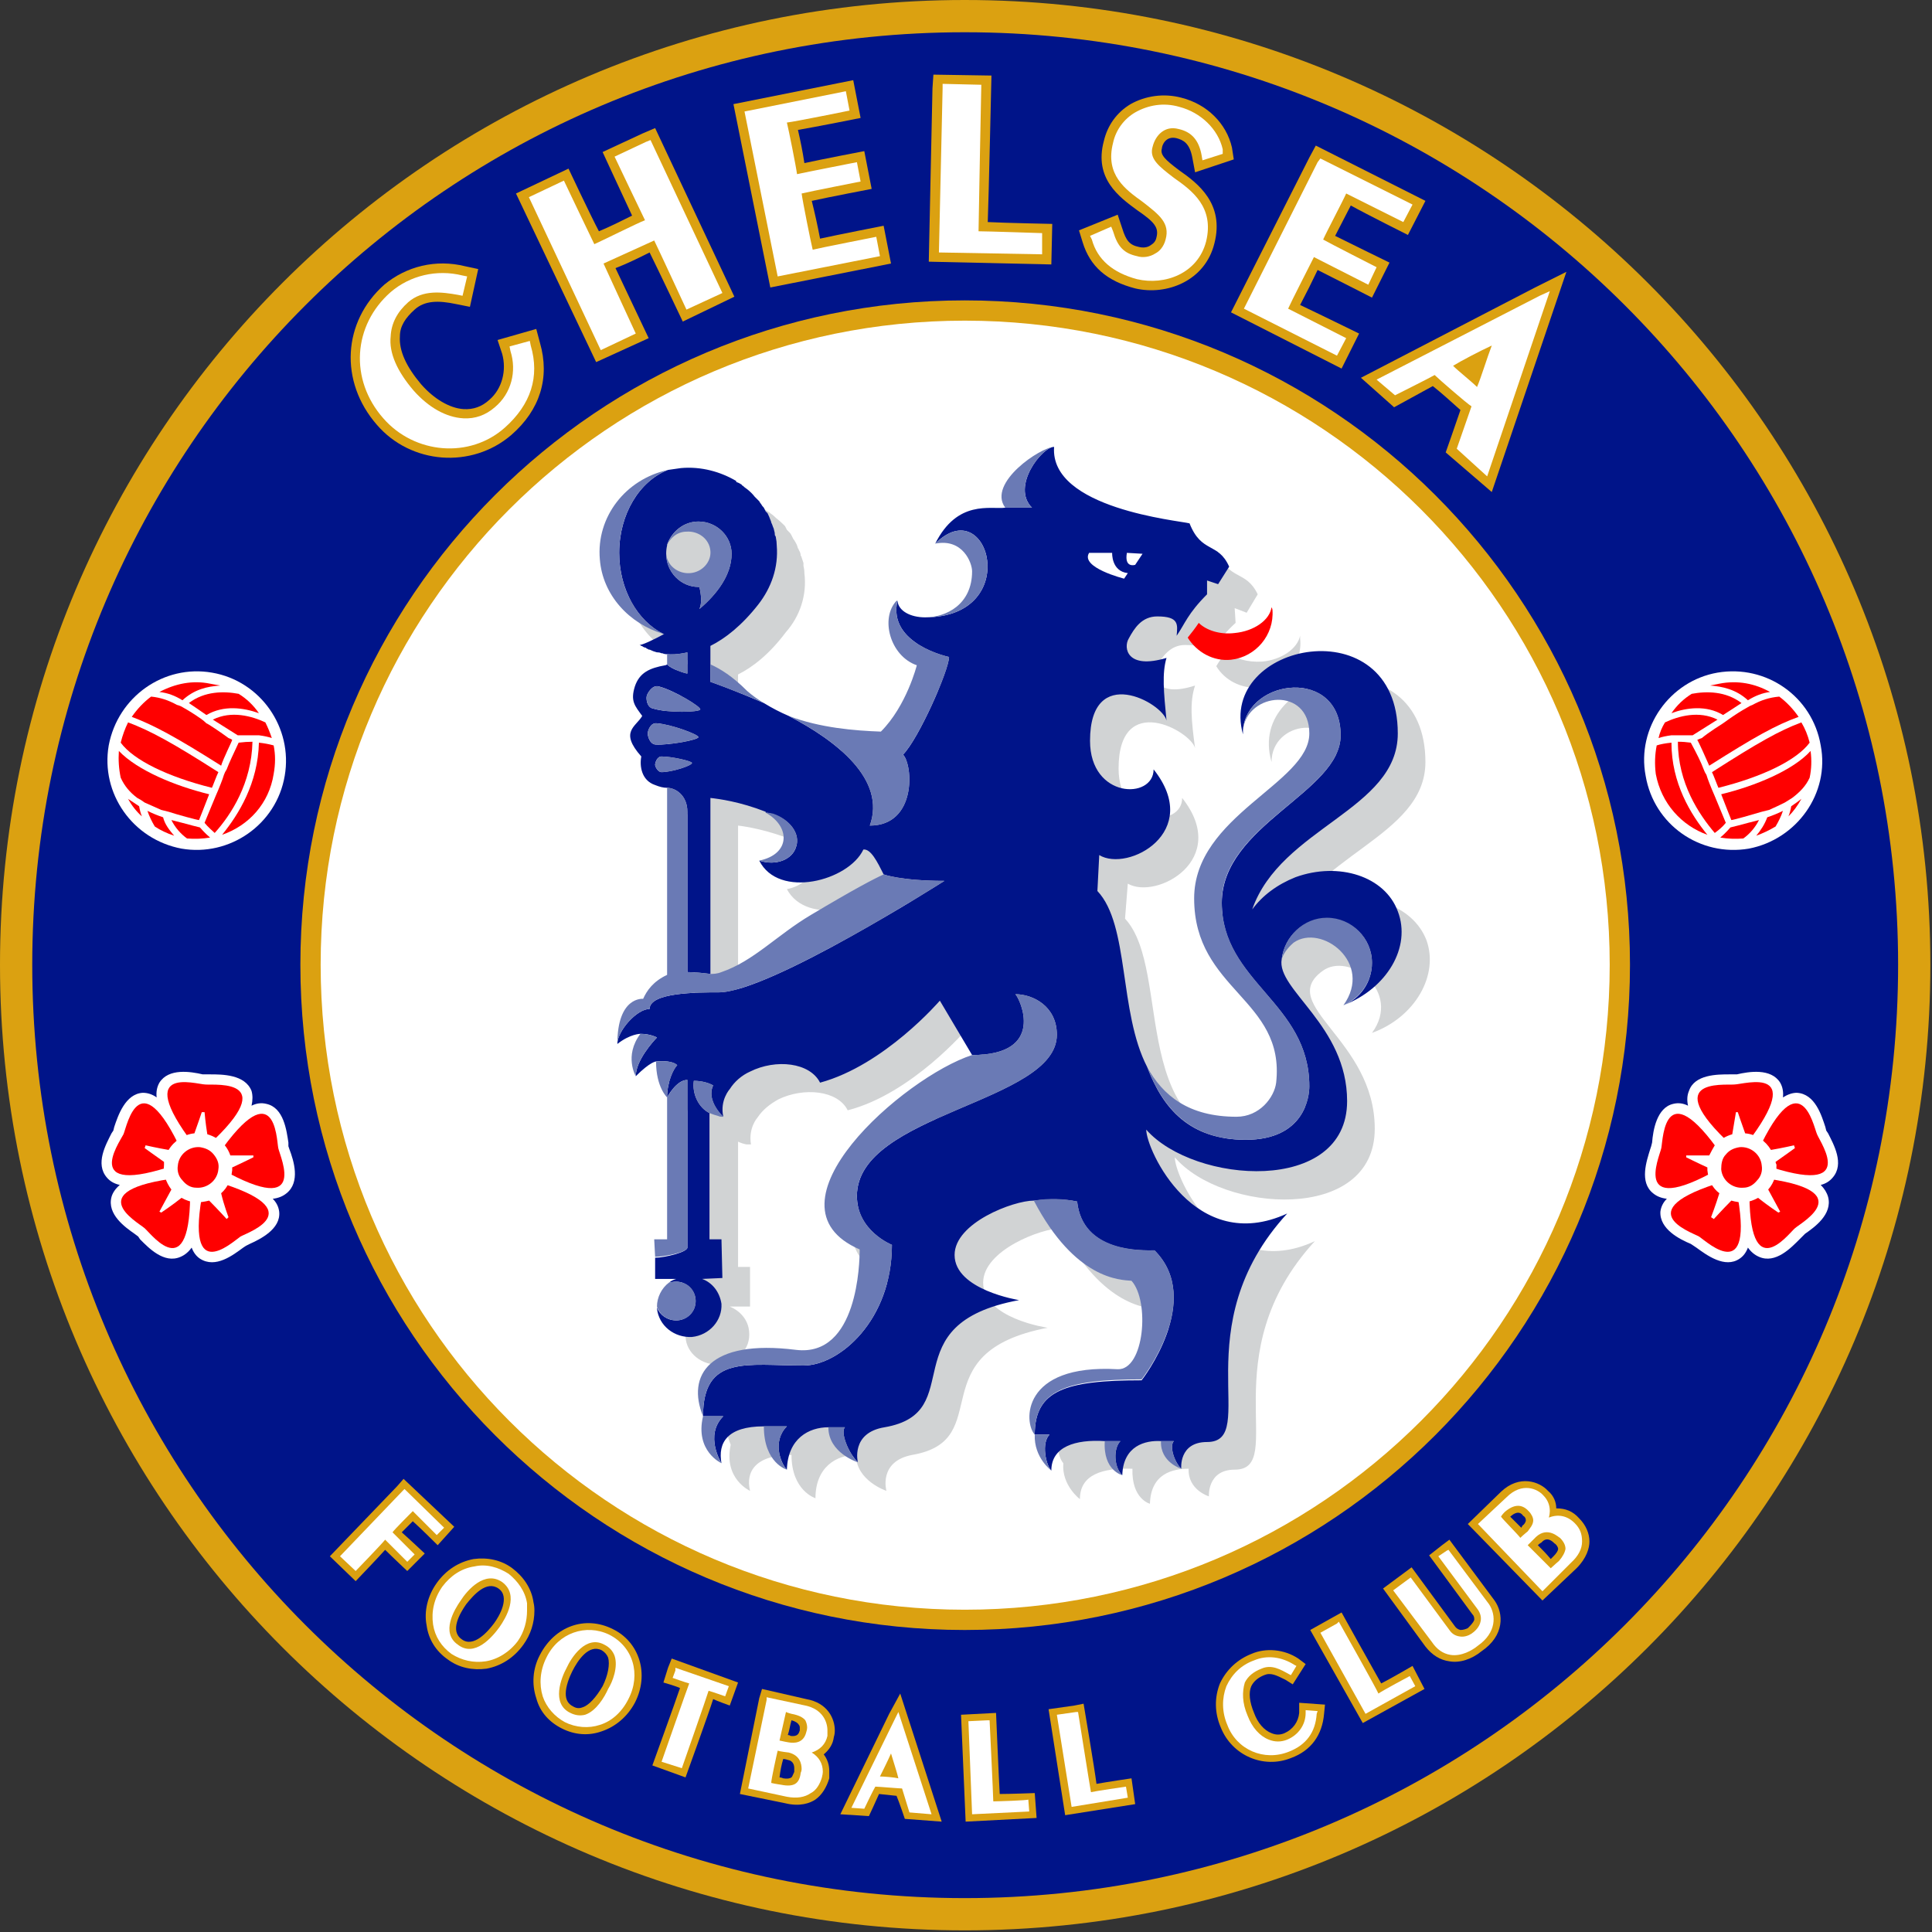 <?xml version="1.0" encoding="UTF-8" standalone="no"?> <svg xmlns:dc="http://purl.org/dc/elements/1.1/" xmlns:cc="http://creativecommons.org/ns#" xmlns:rdf="http://www.w3.org/1999/02/22-rdf-syntax-ns#" xmlns:svg="http://www.w3.org/2000/svg" xmlns="http://www.w3.org/2000/svg" xmlns:sodipodi="http://sodipodi.sourceforge.net/DTD/sodipodi-0.dtd" xmlns:inkscape="http://www.inkscape.org/namespaces/inkscape" id="svg94" height="52" width="52" viewBox="0 0 52 52" version="1.2"><rect x="0" y="0" width="52" height="52" fill="#333333" stroke="none"/><defs id="defs98"></defs><title id="title2">latest-svg</title><style id="style4"> .s0 { fill: #dba111 } .s1 { fill: #001489 } .s2 { fill: #ffffff } .s3 { fill: #d1d3d4 } .s4 { fill: #ff0000 } .s5 { fill: #6a7ab5 } .s6 { fill: none } </style><g transform="scale(0.248)" id="g1013"><path id="path3381" class="s0" d="m 209.5,104.7 c 0,57.9 -46.9,104.8 -104.8,104.8 C 46.9,209.5 0,162.6 0,104.7 0,46.9 46.9,0 104.7,0 162.6,0 209.5,46.9 209.5,104.7 Z"></path><path id="path3383" class="s1" d="M 206,104.7 C 206,160.7 160.7,206 104.7,206 48.8,206 3.5,160.7 3.5,104.7 3.5,48.8 48.8,3.5 104.7,3.5 160.7,3.5 206,48.8 206,104.7 Z"></path><path id="path3385" class="s0" d="m 176.9,104.7 c 0,39.9 -32.3,72.2 -72.2,72.2 -39.8,0 -72.1,-32.3 -72.1,-72.2 0,-39.8 32.3,-72.1 72.1,-72.1 39.9,0 72.2,32.3 72.2,72.1 z"></path><path id="path3387" class="s2" d="m 174.7,104.7 c 0,38.7 -31.3,70 -70,70 -38.6,0 -69.9,-31.3 -69.9,-70 0,-38.6 31.3,-69.9 69.9,-69.9 38.7,0 70,31.3 70,69.9 z"></path><path id="path3389" class="s0" d="m 44.8,165.1 c 0.8,0.7 2.7,2.6 2.7,2.6 l 1.8,-2 -5.5,-5.2 -0.7,0.8 -7.3,7.6 2.8,2.7 c 0,0 2.4,-2.5 3.2,-3.4 0.7,0.7 2.4,2.3 2.4,2.3 l 1.9,-1.9 c 0,0 -1.7,-1.6 -2.5,-2.3 0.5,-0.5 0.7,-0.7 1.2,-1.2 z"></path><path id="path3391" fill-rule="evenodd" class="s0" d="m 58,174.8 c 0,1.3 -0.4,2.6 -1.2,3.7 -1,1.4 -2.4,2.3 -4,2.6 -1.5,0.2 -3,-0.1 -4.2,-1 -1.3,-0.9 -2.1,-2.2 -2.3,-3.7 -0.3,-1.5 0.1,-3.2 1.1,-4.6 1,-1.4 2.4,-2.3 4,-2.6 1.5,-0.2 3,0.1 4.2,1 1.2,0.9 2.1,2.2 2.3,3.7 q 0.1,0.4 0.1,0.9 z m -4.4,1.4 c 0.6,-0.8 1.8,-2.9 0.5,-3.8 -1.3,-0.9 -2.7,0.7 -3.5,1.7 -0.7,1 -1.8,2.9 -0.5,3.8 1.3,1 2.9,-0.9 3.5,-1.7 z"></path><path id="path3393" fill-rule="evenodd" class="s0" d="m 68.9,184.8 c -0.8,1.5 -2.1,2.6 -3.6,3.1 -1.4,0.5 -2.9,0.4 -4.3,-0.3 -1.4,-0.7 -2.4,-1.8 -2.8,-3.3 -0.5,-1.5 -0.4,-3.2 0.4,-4.7 1.6,-3.1 4.9,-4.3 7.9,-2.8 2.9,1.4 4,4.9 2.4,8 z M 65.4,183 c 0.6,-1.2 0.8,-2.4 0.6,-3.1 q -0.2,-0.5 -0.7,-0.8 c -1.4,-0.7 -2.6,1.1 -3.2,2.3 -0.3,0.6 -0.7,1.6 -0.7,2.4 0,0.6 0.2,1.1 0.8,1.4 q 0.5,0.3 1,0.1 c 0.7,-0.2 1.5,-1.1 2.2,-2.3 z"></path><path id="path3395" class="s0" d="m 72.5,181 -0.5,1.6 c 0,0 1.4,0.4 1.8,0.6 -0.5,1.5 -3,8.4 -3,8.4 l 3.6,1.3 c 0,0 2.5,-6.9 3,-8.5 0.4,0.2 1.8,0.7 1.8,0.7 l 0.9,-2.5 -7.2,-2.6 z"></path><path id="path3397" fill-rule="evenodd" class="s0" d="m 90.6,187.8 q 0,0.4 -0.1,0.7 c -0.1,0.8 -0.5,1.4 -1.1,1.9 q 0.6,0.8 0.6,1.8 0,0.4 0,0.8 c -0.3,1 -0.8,1.8 -1.5,2.3 -0.6,0.4 -1.7,0.8 -3.3,0.4 l -4.9,-1 2.1,-10.4 0.3,-1 4.8,1.1 c 2.3,0.4 3.1,2.1 3.1,3.4 z m -4.4,4.1 c 0,-0.3 -0.1,-0.8 -0.7,-0.9 0,0 -0.3,-0.1 -0.5,-0.1 -0.2,0.7 -0.3,1.2 -0.4,2 0.2,0 0.4,0.1 0.4,0.1 q 0.6,0.1 0.9,-0.1 c 0.1,-0.1 0.2,-0.4 0.3,-0.6 q 0,-0.1 0,-0.4 z m -0.7,-3.6 c 0.2,0 0.3,0.1 0.3,0.1 0.8,0.1 0.9,-0.3 1,-0.6 q 0,-0.2 0,-0.3 0,-0.2 -0.1,-0.3 c -0.1,-0.2 -0.4,-0.4 -0.8,-0.5 -0.2,0.7 -0.2,1 -0.4,1.6 z"></path><path id="path3399" class="s0" d="m 96.5,186 -5.3,10.9 3.1,0.2 c 0,0 0.8,-1.7 1.1,-2.4 q 1,0.1 1.9,0.2 c 0.3,0.7 0.9,2.5 0.9,2.5 l 4,0.3 -4.5,-13.9 z"></path><path id="path3401" class="s0" d="m 108.5,194.7 c -0.1,-1.6 -0.4,-8.8 -0.4,-8.8 l -3.8,0.2 0.5,11.6 7.7,-0.4 -0.2,-2.7 c 0,0 -2.7,0.1 -3.8,0.1 z"></path><path id="path3403" class="s0" d="m 119,193.6 c -0.2,-1.6 -1.4,-8.7 -1.4,-8.7 l -1,0.2 -2.8,0.4 1.8,11.5 7.6,-1.2 -0.4,-2.8 c 0,0 -2.7,0.4 -3.8,0.6 z"></path><path id="path3405" class="s0" d="m 141,185.9 c -0.1,1 -0.7,1.8 -1.6,2.2 q -0.7,0.3 -1.4,0 c -0.8,-0.3 -1.5,-1.1 -1.9,-2.2 -0.5,-1.2 -0.6,-2.2 -0.3,-2.9 q 0.4,-0.8 1.4,-1.2 c 0.7,-0.3 1.3,0 2.3,0.5 l 0.8,0.5 1.4,-2.2 -0.8,-0.6 c -1.5,-1 -3.5,-1.2 -5.1,-0.5 -1.5,0.6 -2.7,1.7 -3.4,3.2 -0.6,1.5 -0.6,3.2 0.1,4.8 1.2,3 4.6,4.5 7.6,3.3 2.2,-0.8 3.4,-2.5 3.6,-4.8 l 0.1,-1 -2.8,-0.2 c 0,0 0,1.1 0,1.1 z"></path><path id="path3407" class="s0" d="m 149.9,182.7 c -0.8,-1.4 -4.3,-7.7 -4.3,-7.7 l -0.9,0.5 -2.5,1.4 5.7,10.1 6.7,-3.7 -1.3,-2.5 c 0,0 -2.4,1.4 -3.4,1.9 z"></path><path id="path3409" class="s0" d="m 157.3,167.1 -0.8,0.6 -1.4,1.1 4.7,6.4 c 0.2,0.2 0.2,0.4 0.2,0.6 -0.1,0.3 -0.4,0.6 -0.7,0.9 -0.2,0.1 -0.5,0.2 -0.8,0.2 q -0.4,-0.1 -0.6,-0.4 l -4.7,-6.4 -3.1,2.3 4.6,6.3 q 1.1,1.4 2.6,1.6 c 1.1,0.2 2.4,-0.2 3.5,-1.1 2.5,-1.7 2.4,-4.1 1.4,-5.5 z"></path><path id="path3411" fill-rule="evenodd" class="s0" d="m 172.5,167.3 c 0,0.7 -0.3,1.8 -1.4,2.9 l -3.7,3.5 -8.1,-8.3 3.6,-3.5 c 2,-1.9 4.2,-1.1 5.1,-0.1 0.6,0.5 0.9,1.2 0.9,1.9 1,0 1.8,0.3 2.5,1.1 0.7,0.7 1.1,1.6 1.1,2.5 z m -8.6,-2.7 c 0.5,0.5 0.7,0.7 1.2,1.2 0.1,-0.1 0.1,-0.2 0.1,-0.2 0.3,-0.2 0.4,-0.5 0.4,-0.6 0,-0.2 -0.1,-0.4 -0.3,-0.5 -0.2,-0.3 -0.6,-0.6 -1.4,0.1 z m 3,3.1 c 0.5,0.5 0.9,0.9 1.4,1.5 0.2,-0.2 0.3,-0.3 0.3,-0.3 0.3,-0.3 0.5,-0.6 0.5,-0.8 q 0,0 0,0 c 0,-0.2 -0.2,-0.5 -0.4,-0.6 -0.2,-0.2 -0.8,-0.8 -1.4,-0.1 0,0 -0.2,0.1 -0.4,0.3 z"></path><path id="path3413" class="s2" d="m 44.8,164 c 0.3,0.3 2.6,2.6 2.6,2.6 l 0.8,-0.8 -4.3,-4.2 -0.2,0.2 -6.8,7.1 1.7,1.6 c 0,0 2.9,-3 3.2,-3.4 0.3,0.3 2.4,2.4 2.4,2.4 l 0.8,-0.8 c 0,0 -2.1,-2.1 -2.4,-2.4 0.2,-0.3 1.9,-2 2.2,-2.3 z"></path><path id="path3415" fill-rule="evenodd" class="s2" d="m 57.2,174 q 0,0.4 0,0.8 c 0,1.1 -0.3,2.3 -1,3.3 -0.9,1.2 -2.2,2 -3.5,2.2 -1.3,0.2 -2.6,-0.1 -3.7,-0.8 -1.1,-0.8 -1.8,-1.9 -2,-3.2 -0.2,-1.4 0.1,-2.8 1,-4.1 0.9,-1.2 2.1,-2 3.5,-2.2 1.3,-0.3 2.6,0.1 3.7,0.8 1,0.8 1.8,1.9 2,3.2 z m -2.7,-2.3 c -1.9,-1.3 -3.8,0.9 -4.5,2 -0.7,1 -2.2,3.5 -0.3,4.8 1.8,1.4 3.7,-0.8 4.5,-1.9 0.7,-1 2.2,-3.5 0.3,-4.9 z"></path><path id="path3417" fill-rule="evenodd" class="s2" d="m 68.2,184.4 c -0.7,1.4 -1.8,2.4 -3.1,2.8 -1.2,0.4 -2.6,0.3 -3.8,-0.3 -1.1,-0.6 -2,-1.6 -2.4,-2.8 -0.4,-1.3 -0.3,-2.8 0.4,-4.2 1.3,-2.7 4.3,-3.7 6.8,-2.5 2.6,1.3 3.5,4.3 2.1,7 z m -4.7,1.7 c 1.2,-0.4 2.1,-1.9 2.5,-2.8 0.5,-0.8 1.1,-2.4 0.7,-3.6 q -0.3,-0.8 -1.1,-1.2 c -2,-1.1 -3.6,1.4 -4.1,2.5 -0.6,1.1 -1.7,3.9 0.4,4.9 q 0.8,0.4 1.6,0.2 z"></path><path id="path3419" class="s2" d="m 73.3,181.3 -0.3,0.8 c 0,0 1.4,0.5 1.8,0.6 -0.2,0.5 -3,8.5 -3,8.5 l 2.2,0.7 c 0,0 2.8,-8 2.9,-8.4 0.4,0.1 1.8,0.6 1.8,0.6 l 0.4,-1.1 -5.8,-2 c 0,0 0,0.3 0,0.3 z"></path><path id="path3421" fill-rule="evenodd" class="s2" d="m 89.8,187.8 q 0,0.3 0,0.6 c -0.2,0.9 -0.8,1.5 -1.7,1.8 0.8,0.5 1.2,1.2 1.2,2.1 q 0,0.2 -0.1,0.6 c -0.2,0.7 -0.6,1.4 -1.2,1.7 q -1,0.7 -2.6,0.4 l -4.2,-0.9 2,-9.6 v -0.3 l 4.2,0.9 c 1.9,0.4 2.4,1.8 2.4,2.7 z m -4.5,-2 c -0.1,0.4 -0.6,2.7 -0.7,3.1 0.4,0.1 1,0.2 1,0.2 0.6,0.1 1.6,0.1 1.9,-1.1 q 0.1,-0.3 0.1,-0.5 0,-0.4 -0.2,-0.8 -0.4,-0.5 -1.5,-0.7 c 0,0 -0.4,-0.1 -0.6,-0.2 z m -0.9,4.2 c -0.1,0.4 -0.7,3.1 -0.7,3.5 0.4,0.1 1.1,0.2 1.1,0.2 q 1,0.2 1.5,-0.1 0.5,-0.3 0.6,-1.2 c 0,0 0.1,-0.2 0.1,-0.4 0,-0.6 -0.2,-1.5 -1.4,-1.8 0,0 -0.9,-0.1 -1.2,-0.2 z"></path><path id="path3423" fill-rule="evenodd" class="s2" d="m 97.5,185.8 3.6,11.1 -2.4,-0.2 c 0,0 -0.7,-2.3 -0.8,-2.6 -0.3,0 -2.6,-0.2 -2.9,-0.2 -0.2,0.3 -1.2,2.4 -1.2,2.4 l -1.4,-0.1 4.8,-9.8 z m -2,7 c 0.5,0 1.6,0.1 2,0.2 -0.1,-0.5 -0.6,-2 -0.8,-2.7 -0.3,0.7 -1,2.1 -1.2,2.5 z"></path><path id="path3425" class="s2" d="m 107.8,195.5 c 0,-0.5 -0.4,-8.8 -0.4,-8.8 h -0.2 l -2.1,0.1 0.4,10.1 6.2,-0.3 -0.1,-1.3 c 0,0.1 -3.4,0.2 -3.8,0.2 z"></path><path id="path3427" class="s2" d="m 118.4,194.5 c -0.1,-0.5 -1.4,-8.7 -1.4,-8.7 h -0.2 l -2.1,0.3 1.6,10 6.1,-1 -0.2,-1.2 c 0,0 -3.4,0.5 -3.8,0.6 z"></path><path id="path3429" class="s2" d="m 141.7,185.9 c 0,1.3 -0.8,2.4 -2,2.9 q -1,0.4 -2,0 c -1,-0.4 -1.8,-1.3 -2.3,-2.6 -0.6,-1.4 -0.6,-2.6 -0.3,-3.6 q 0.5,-1 1.8,-1.5 c 1.1,-0.5 2.1,0.1 3,0.6 l 0.2,0.1 0.6,-1 -0.2,-0.1 c -1.4,-0.9 -3,-1.1 -4.4,-0.5 -1.4,0.5 -2.4,1.5 -3,2.8 -0.5,1.3 -0.5,2.8 0.1,4.2 1,2.7 4,4 6.7,2.9 q 2.8,-1.1 3,-4.1 l 0.1,-0.3 -1.3,-0.1 c 0,0 0,0.3 0,0.3 z"></path><path id="path3431" class="s2" d="m 149.6,183.8 c -0.2,-0.5 -4.3,-7.8 -4.3,-7.8 l -0.2,0.2 -1.8,1 4.9,8.8 5.4,-3 -0.6,-1.1 c 0,0 -3,1.6 -3.4,1.9 z"></path><path id="path3433" class="s2" d="m 157.2,168.2 -0.2,0.1 -0.9,0.6 4.3,5.8 q 0.4,0.6 0.3,1.2 c -0.1,0.7 -0.7,1.2 -1,1.4 -0.3,0.2 -0.8,0.4 -1.3,0.3 q -0.7,-0.1 -1.1,-0.7 l -4.2,-5.7 -1.9,1.4 4.2,5.6 q 0.8,1.2 2,1.4 c 1.2,0.2 2.4,-0.5 3,-1 2,-1.4 2,-3.3 1.2,-4.5 z"></path><path id="path3435" fill-rule="evenodd" class="s2" d="m 171.7,167.3 q 0,1.2 -1.2,2.3 l -3.1,3.1 -7,-7.3 3.1,-2.9 c 1.7,-1.7 3.4,-0.9 4,-0.2 0.5,0.5 0.7,1.1 0.7,1.7 q 0,0.3 -0.1,0.7 c 1,-0.4 2,-0.2 2.8,0.6 0.6,0.6 0.8,1.2 0.8,2 z m -5.8,-3.3 q -1.1,-1.2 -2.6,0.1 c 0,0 -0.3,0.3 -0.4,0.5 0.2,0.3 1.9,2 2.1,2.3 0.3,-0.3 0.8,-0.7 0.8,-0.7 0.2,-0.3 0.6,-0.7 0.6,-1.2 0,-0.3 -0.2,-0.7 -0.5,-1 z m 3.3,5.4 q 0.6,-0.7 0.7,-1.3 0,0 0,0 0,-0.6 -0.6,-1.2 c -0.1,0 -1.3,-1.3 -2.6,-0.1 0,0 -0.6,0.6 -0.9,0.9 0.3,0.3 2.2,2.2 2.5,2.5 0.2,-0.2 0.9,-0.8 0.9,-0.8 z"></path><path id="path3437" class="s0" d="m 58.2,35.7 -4.2,1.2 0.5,1.5 c 0.5,1.8 0,3.8 -1.4,5 q -1.2,1.1 -2.8,1 c -1.5,-0.1 -3.2,-1.1 -4.6,-2.7 -1.6,-1.9 -2.4,-3.6 -2.3,-5.2 0,-1.1 0.6,-2 1.6,-2.9 1.1,-1 2.6,-1 4.5,-0.6 l 1.5,0.3 0.9,-4.1 -1.4,-0.3 c -3.2,-0.8 -6.4,0 -8.8,2 -4.5,4 -4.9,10.5 -0.8,15.2 3.7,4.3 10.3,4.8 14.6,1.1 3.1,-2.7 4.2,-6.2 3.1,-10 z"></path><path id="path3439" class="s0" d="m 69.7,14.5 -4.3,2 c 0,0 2.4,5.2 3.2,6.9 -1.2,0.6 -2.4,1.2 -3.6,1.7 -0.9,-1.7 -3.3,-6.8 -3.3,-6.8 L 56,21 l 8.7,18.3 5.7,-2.6 c 0,0 -2.7,-5.7 -3.6,-7.6 1.3,-0.5 2.5,-1.1 3.7,-1.7 0.9,1.8 3.6,7.5 3.6,7.5 l 5.6,-2.7 -8.6,-18.3 z"></path><path id="path3441" class="s0" d="m 89,25.9 q -0.4,-2.1 -0.9,-4.1 c 1.8,-0.4 6.5,-1.3 6.5,-1.3 l -0.8,-4.1 c 0,0 -4.7,0.9 -6.5,1.3 -0.2,-1.3 -0.4,-2.3 -0.7,-3.6 1.8,-0.3 6.8,-1.3 6.8,-1.3 L 92.6,8.7 91.1,9 l -11.5,2.3 4,19.9 13.1,-2.6 -0.8,-4.1 c 0,0 -5.1,1 -6.9,1.4 z"></path><path id="path3443" class="s0" d="m 107.6,8.2 -6.3,-0.1 -0.1,1.5 -0.4,18.8 13.3,0.3 0.1,-4.4 c 0,0 -5.1,-0.1 -7,-0.2 0.1,-2.5 0.4,-15.9 0.4,-15.9 z"></path><path id="path3445" class="s0" d="m 128,18.5 c -1.6,-1.2 -2.1,-1.7 -1.9,-2.4 0,-0.3 0.4,-1.4 1.6,-1.1 0.7,0.2 1.4,0.5 1.7,2.1 l 0.3,1.6 4.2,-1.4 -0.2,-1.3 c -0.6,-2.6 -2.7,-4.7 -5.5,-5.4 -1.9,-0.5 -3.9,-0.2 -5.5,0.7 -1.5,0.9 -2.5,2.3 -2.9,4 -1.1,4.1 1.7,6.1 3.6,7.5 1.9,1.3 2.4,1.9 2.1,3 q -0.1,0.5 -0.6,0.8 c -0.4,0.3 -0.9,0.3 -1.3,0.2 -1,-0.2 -1.4,-0.7 -1.8,-2 l -0.5,-1.5 -4.2,1.7 0.4,1.3 c 0.8,2.6 2.6,4.2 5.7,5 3.4,0.8 7.6,-0.8 8.6,-4.9 1.1,-4.3 -1.8,-6.5 -3.8,-7.9 z"></path><path id="path3447" class="s0" d="m 143,29.3 c 1.6,0.8 5.9,3 5.9,3 l 1.9,-3.8 c 0,0 -4.3,-2.1 -5.9,-2.9 0.6,-1.2 1.1,-2.1 1.7,-3.3 1.6,0.9 6.2,3.2 6.2,3.2 l 1.9,-3.7 -11.9,-6 -0.7,1.3 -8.5,16.8 12,6.1 1.9,-3.8 c 0,0 -4.7,-2.3 -6.4,-3.1 q 1,-1.9 1.9,-3.8 z"></path><path id="path3449" class="s0" d="m 166.6,31.2 -18.9,9.8 3.6,3.2 c 0,0 3.1,-1.7 4.2,-2.3 0.9,0.7 2.1,1.8 3,2.6 -0.4,1.2 -1.6,4.6 -1.6,4.6 l 5,4.3 8.1,-23.9 z"></path><path id="path3451" class="s2" d="m 57.5,37 -2.2,0.6 0.1,0.5 c 0.7,2.2 0.1,4.6 -1.7,6.1 q -1.5,1.3 -3.4,1.2 c -1.9,-0.1 -3.8,-1.2 -5.4,-3 -1.8,-2.1 -2.7,-4.1 -2.5,-5.9 q 0.1,-2.1 1.9,-3.7 C 45.9,31.4 48,31.7 49.7,32 l 0.5,0.1 0.5,-2.1 -0.5,-0.1 c -2.8,-0.7 -5.7,0 -7.8,1.8 -4.1,3.6 -4.5,9.5 -0.8,13.7 3.4,3.9 9.4,4.4 13.2,1 2.8,-2.5 3.8,-5.5 2.8,-8.9 0,0 -0.1,-0.5 -0.1,-0.5 z"></path><path id="path3453" class="s2" d="M 70.1,15.4 66.7,17 c 0,0 2.9,6.1 3.3,6.9 -0.8,0.3 -4.8,2.3 -5.5,2.6 -0.4,-0.8 -3.3,-6.9 -3.3,-6.9 L 57.4,21.4 65.2,38 69,36.2 c 0,0 -3.1,-6.7 -3.5,-7.6 0.7,-0.3 4.8,-2.2 5.5,-2.5 0.4,0.8 3.5,7.5 3.5,7.5 l 3.9,-1.8 -7.8,-16.6 z"></path><path id="path3455" class="s2" d="M 88.2,27.1 C 88,26.3 87.1,21.8 87,21 c 0.8,-0.2 6.4,-1.3 6.4,-1.3 L 93,17.6 c 0,0 -5.6,1.1 -6.5,1.3 -0.1,-0.8 -0.9,-4.8 -1.1,-5.6 0.9,-0.1 6.8,-1.3 6.8,-1.3 l -0.4,-2.1 -11,2.2 3.6,17.9 11.1,-2.2 -0.4,-2.1 c 0,0 -6.1,1.2 -6.9,1.4 z"></path><path id="path3457" class="s2" d="m 106.5,9.2 -4.2,-0.1 v 0.5 l -0.4,17.8 11.2,0.2 v -2.3 c 0,0 -6,-0.2 -6.9,-0.2 0,-0.9 0.3,-15.9 0.3,-15.9 z"></path><path id="path3459" class="s2" d="m 127.9,14 c 1.4,0.3 2.2,1.2 2.5,2.8 l 0.1,0.6 2.2,-0.7 v -0.5 c -0.5,-2.2 -2.4,-4 -4.7,-4.6 -1.7,-0.5 -3.4,-0.2 -4.8,0.6 -1.2,0.7 -2.1,1.9 -2.4,3.3 -0.9,3.5 1.4,5.1 3.2,6.4 1.8,1.4 3,2.3 2.5,4.1 -0.2,0.8 -0.7,1.3 -1.1,1.5 -0.6,0.4 -1.4,0.5 -2,0.3 -1.4,-0.3 -2.1,-1 -2.6,-2.7 l -0.2,-0.5 -2.3,1 0.2,0.4 c 0.6,2.2 2.3,3.6 4.9,4.3 3,0.7 6.6,-0.6 7.5,-4.1 0.9,-3.7 -1.5,-5.5 -3.5,-6.9 -1.7,-1.3 -2.7,-2.1 -2.3,-3.4 0.3,-1.2 1.3,-2.3 2.8,-1.9 z"></path><path id="path3461" class="s2" d="m 146.1,21 c 0.8,0.4 6.2,3.1 6.2,3.1 l 1,-1.9 -10,-5 -0.3,0.4 -8,15.9 10.1,5.1 1,-1.9 c 0,0 -5.5,-2.8 -6.3,-3.2 0.3,-0.7 2.4,-4.8 2.8,-5.6 0.8,0.4 5.9,3 5.9,3 l 0.9,-1.9 c 0,0 -5.1,-2.6 -5.8,-3 0.3,-0.7 2.2,-4.3 2.5,-5 z"></path><path id="path3463" fill-rule="evenodd" class="s2" d="m 168.2,31.6 -6.8,20.1 -3.3,-3 c 0,0 1.4,-4 1.6,-4.6 -0.5,-0.3 -3.6,-3 -4,-3.4 -0.5,0.3 -4.3,2.2 -4.3,2.2 l -2,-1.7 17.7,-9.1 z M 160.3,42 c 0.4,-0.9 1.1,-3.2 1.6,-4.5 -1.3,0.6 -3.4,1.7 -4.2,2.2 0.6,0.6 2,1.7 2.6,2.3 z"></path><path id="path3465" fill-rule="evenodd" class="s3" d="m 148.9,112.1 c 3.3,-4.5 -2.5,-8.9 -5.4,-6.7 -5,3.7 5.7,7.4 5.7,17.1 0,10.3 -16.6,9.1 -21.7,3.1 0,2.2 5.3,13.7 15.2,9.1 -11.3,12.3 -2.9,24.8 -8.7,24.8 -3,0 -2.8,2.9 -2.8,2.9 0,0 -2.3,-0.7 -2.2,-3 -1.7,0 -4.1,0.5 -4.2,3.8 0,0 -2,-0.5 -1.9,-3.8 -3.2,-0.1 -5.7,0.6 -5.7,3.3 0,0 -2,-1.5 -1.8,-3.9 -1.2,-1.4 -1.6,-7.7 8.9,-7.2 2.9,0.2 3.6,-7.3 1.6,-9.5 -1.3,-0.1 -6.2,-0.2 -10.7,-8.8 -2.2,0 -8.5,2.4 -8.5,5.9 0,3.9 7,4.9 7,4.9 -14.1,2.7 -5.4,12.2 -14.7,13.8 -3.7,0.7 -2.8,3.9 -2.8,3.9 0,0 -3.3,-1.1 -3.3,-3.9 -2.1,0 -4.4,1.3 -4.4,4.7 0,0 -2.6,-0.8 -2.6,-4.7 -3.9,0 -5,1.8 -4.5,3.9 0,0 -2.9,-1.3 -2.1,-5 -1.8,-4.5 0.6,-8.4 10.2,-7.3 6.6,0.9 6.8,-9.5 6.8,-10.9 -11.1,-4.8 4.9,-18.7 12.2,-21.1 l -3.5,-5.9 c 0,0 -6,7.1 -13,8.9 -1.1,-2.2 -4.8,-2.5 -7.5,-1.2 -0.9,0.5 -1.7,1.1 -2.3,2 0,0 -1,1.1 -0.7,2.9 q -0.1,0 -0.2,0 -0.2,0 -0.3,0 -0.5,-0.1 -0.9,-0.3 v 13.6 h 1.3 v 4.3 h -2.2 c 1.2,0.5 2,1.5 2.1,2.7 0.2,1.9 -1.3,3.4 -3.2,3.6 -1.9,0.1 -3.6,-1.2 -3.7,-3 -0.1,-1.5 0.7,-2.8 2.1,-3.3 h -2.4 v -4.3 h 1.3 v -15.4 c 0,0 -1.1,-1.1 -1.1,-3.9 0,0 0.3,-2.3 -1.3,-0.7 0,0 -2.3,0.1 -0.5,-2.2 0,0 0.6,-2.3 -0.8,-1.2 -0.1,-5.3 1.1,-2.6 1.1,-2.6 0.4,-0.9 1.2,-1.9 2.6,-2.7 V 88.6 C 75,88.5 74.6,88.4 74.1,88.2 72.6,87.8 72.4,86.1 72.6,85.1 70.3,82.4 72,82 72.7,80.7 c -0.8,-1 -1.3,-1.6 -0.8,-3.1 0.5,-1.6 1.6,-2.1 3.4,-2.4 q 0,0 0.1,0 V 74 q 0,0 0,0 -0.2,0 -0.5,0 0,-0.1 -0.1,-0.1 -0.2,0 -0.4,-0.1 0,0 -0.1,0 -0.4,-0.1 -0.7,-0.3 -0.1,0 -0.1,0 -0.2,0 -0.3,-0.1 0,0 -0.1,0 -0.1,-0.1 -0.2,-0.2 0,0 -0.1,0 -0.1,0 -0.1,-0.1 -0.1,0 -0.1,0 Q 72.5,73 72.4,73 c 0.3,0 1.4,-0.4 2.7,-1.2 -3.7,-1 -6.6,-4.1 -7,-8.1 -0.4,-5 3.5,-9.4 8.8,-9.9 2.2,-0.1 4.3,0.4 6.1,1.5 q 0,0 0,0 0.3,0.2 0.5,0.3 0.1,0.1 0.1,0.1 0.3,0.2 0.5,0.4 0,0 0.1,0.1 0.4,0.3 0.8,0.7 0.1,0.1 0.2,0.2 0.1,0.2 0.2,0.4 0.1,0.1 0.3,0.3 0.1,0.1 0.2,0.3 0.1,0.2 0.2,0.4 0.1,0.1 0.2,0.3 0.2,0.3 0.3,0.7 0.1,0.1 0.1,0.2 0.2,0.3 0.2,0.6 0.1,0.1 0.1,0.2 0.1,0.3 0.2,0.6 0,0.1 0,0.3 0.1,0.4 0.1,0.8 c 0.3,2.4 -0.5,4.7 -2,6.4 -1.8,2.4 -3.6,3.8 -5.2,4.6 v 2 c 1.1,0.4 2.4,1.3 4,2.8 3.8,3.6 10.4,4.3 14.5,4.5 2.8,-2.8 3.9,-7.3 3.9,-7.3 -2.9,-1 -4,-5.1 -2.1,-7 0,2.8 8.1,2.9 8.1,-3.2 0,-0.9 1.5,-4.2 -1.4,-3.7 2.3,-4.7 3.5,-3 5,-3.2 -2,-2.7 1.3,-3.4 2.6,-3.4 -0.4,6.7 16.4,4.8 17.4,5.1 1.3,3.3 3.1,2 4.4,4.7 l -1.2,2 -1.3,-0.5 0.1,1.6 c -1.1,1 -1.7,1.8 -2.1,2.5 -0.5,0.7 -0.3,-0.2 -0.8,0.5 0.1,-0.8 -0.3,0.1 -0.8,-0.3 -0.3,-0.2 -0.9,-0.3 -1.8,-0.3 -1.6,0 -2.5,1.3 -3.1,2.4 -0.5,0.9 -0.1,3.4 4.2,2 -0.6,1.8 -0.4,3.8 0,6.8 -0.4,-1.8 -8.3,-6.3 -8.3,2.2 0,6.3 6.9,6.5 6.9,3.2 5.3,6.7 -2.8,11.1 -5.9,9.3 l -0.3,3.8 c 5.3,5.7 -0.1,24.5 15.2,24.5 2.4,0 4.1,-2 4.3,-3.6 1,-9.1 -9,-10 -9,-20 0,-9 12.5,-12.6 12.5,-17.9 0,-5.4 -7.1,-4.5 -7.1,0 -2.9,-10 16.7,-13.8 16.7,0 0,8.2 -12.6,10.1 -15.7,19 1.1,-1.5 2.7,-2.7 4.6,-3.4 4.7,-1.8 9.7,-0.1 11.2,3.7 1.4,3.8 -1.2,8.4 -5.9,10.1 z m -50,-14.2 c -0.6,-1.3 -1.4,-2.8 -2.2,-2.7 -1.6,3.4 -9.1,5.4 -11.3,1.3 3.4,-0.7 3.4,-3.8 0.7,-5.3 -2.7,-1.1 -5.1,-1.5 -6,-1.6 v 19.1 c 0.4,0.1 0.8,0 1.3,-0.2 3.4,-1.2 5.9,-4 9.7,-6.2 4.6,-2.7 6.8,-3.8 7.8,-4.4 z M 137,71.8 c 2.1,-0.2 3.8,-1.4 4.1,-2.8 q 0,0.1 0,0.3 c 0.3,2.7 -1.7,5.1 -4.4,5.3 -2,0.2 -3.8,-0.8 -4.7,-2.3 0.3,-0.5 0.7,-1.1 1.1,-1.6 0.9,0.8 2.3,1.2 3.9,1.1 z"></path><path id="path3467" fill-rule="evenodd" class="s1" d="m 71.1,136.5 c 1,0 3.5,-0.6 3.5,-1.1 v -18.2 c -1.2,0 -2.2,1.9 -2.2,1.9 0,-1.7 0.7,-3.1 1.1,-3.5 -0.6,-0.6 -2.3,-0.4 -2.3,-0.4 0,0 -0.6,0 -2.2,1.6 0,-1.7 1.9,-3.8 2.3,-4.2 0,0 -0.7,-0.4 -1.8,-0.4 0,0 -1.1,0 -2.5,1.1 0,-1.4 2.1,-3.8 3.5,-3.8 0,-1.8 5.2,-1.8 7.5,-1.8 5.5,0 24.5,-12.1 24.5,-12.1 -4.7,0 -6.6,-0.7 -6.6,-0.7 -0.7,-1.4 -1.4,-2.8 -2.2,-2.7 -1.6,3.4 -9.2,5.4 -11.3,1.2 1.8,0.6 3.6,-0.1 4,-1.5 0.5,-1.4 -0.7,-3 -2.5,-3.5 q -0.4,-0.2 -0.8,-0.2 0,0 0,0 0,0 0,-0.1 C 80.3,87 78,86.7 77.1,86.6 v 19.1 c -0.8,-0.1 -1.7,-0.2 -2.5,-0.2 V 88.1 c 0,-1.8 -1.3,-2.6 -2.2,-2.6 -0.4,0 -0.8,-0.1 -1.3,-0.3 -1.5,-0.5 -1.7,-2.1 -1.5,-3.1 -2.4,-2.7 -0.6,-3.2 0.1,-4.4 -0.8,-1.1 -1.3,-1.6 -0.8,-3.2 0.5,-1.5 1.6,-2 3.3,-2.3 q 0.1,0 0.2,-0.1 c 0.4,0.5 2,1 2.2,1 v -2.3 c 0,0 -1.2,0.3 -2.2,0.2 q 0,0 0,0 -0.3,0 -0.5,-0.1 -0.1,0 -0.1,0 -0.2,-0.1 -0.4,-0.1 -0.1,0 -0.1,0 -0.4,-0.1 -0.8,-0.3 0,0 -0.1,0 -0.1,-0.1 -0.2,-0.1 -0.1,-0.1 -0.1,-0.1 -0.1,0 -0.3,-0.1 0,0 0,0 -0.1,-0.1 -0.2,-0.1 0,0 0,0 Q 69.5,70 69.4,70 c 0.3,0 1.4,-0.5 2.7,-1.2 q -0.1,0 -0.1,0 C 69.2,67.4 67.2,64 67.2,60 c 0,-4.2 2.2,-7.8 5.3,-9 q 0.7,-0.1 1.4,-0.2 c 2.2,-0.2 4.3,0.4 6,1.4 q 0,0 0,0.1 0.3,0.1 0.6,0.3 0,0.1 0.1,0.1 0.2,0.2 0.5,0.4 0,0 0,0 0.5,0.4 0.8,0.8 0.1,0.1 0.2,0.2 0.2,0.2 0.3,0.3 0.1,0.2 0.2,0.3 0.1,0.2 0.3,0.4 0.1,0.2 0.2,0.4 0.1,0.1 0.2,0.2 0.2,0.4 0.3,0.7 0.1,0.2 0.1,0.3 0.1,0.2 0.2,0.5 0.1,0.2 0.1,0.3 0.1,0.3 0.1,0.6 0.1,0.1 0.1,0.2 0.1,0.5 0.1,0.9 c 0.2,2.4 -0.6,4.6 -2,6.4 -1.8,2.3 -3.6,3.7 -5.2,4.5 V 74 c 0,0 2.6,0.9 5.8,2.3 q 1.3,0.8 2.7,1.4 0,0 0,0 c 5.2,2.7 10.6,6.9 8.8,11.9 5.1,0 4.7,-6.6 3.6,-7.7 1.7,-1.7 5,-9.2 5,-10.6 0,0 -6.7,-1.4 -5.6,-6.1 0.1,1.1 1.4,1.8 3,1.8 10.7,0 6.9,-13.8 1.1,-8 2.4,-4.8 6,-3.7 7.6,-3.9 1.1,0 2.9,0 2.9,0 -2.3,-2.3 1.1,-6.6 2.4,-6.6 -0.5,6.7 13.6,8 14.7,8.3 1.3,3.3 3.1,2 4.3,4.7 L 132.2,63.4 131,63 v 1.5 c -2.1,2.1 -2.4,3.2 -3.3,4.5 0.1,-1.2 0.3,-2.1 -2.1,-2.1 -1.7,0 -2.5,1.3 -3.1,2.4 -0.6,1 -0.2,3.4 4.1,2.1 -0.5,1.7 -0.3,3.7 0,6.8 -0.4,-1.9 -8.3,-6.3 -8.3,2.2 0,6.3 6.9,6.4 6.9,3.1 5.4,6.8 -2.8,11.2 -5.9,9.3 l -0.2,3.9 c 3.5,3.7 2.3,13.1 5.4,19.1 1.7,4.5 4.6,7.9 10.7,7.9 6.4,0 6.9,-4.7 6.9,-5.8 0,-9.1 -9.5,-11.3 -9.5,-19.9 0,-8.5 12.9,-12 12.9,-18.2 0,-7.4 -10.1,-6.2 -10.6,-0.6 q 0,0.2 0,0.5 c -2.8,-10 16.8,-13.9 16.8,-0.1 0,8.3 -12.7,10.2 -15.8,19.1 1.1,-1.5 2.7,-2.7 4.7,-3.5 4.7,-1.7 9.7,-0.1 11.1,3.7 1.5,3.9 -1.2,8.4 -5.9,10.2 q 0,0 0,0 0,0 0,0 c 1.8,-0.7 3.1,-2.5 3.1,-4.6 0,-2.7 -2.2,-4.8 -4.9,-4.8 -2.5,0 -4.6,1.9 -4.9,4.4 -0.6,3.3 7.1,7.2 7.1,15.4 0,10.2 -16.6,9 -21.8,3.1 0,2.2 5.3,13.7 15.3,9.1 -11.3,12.3 -2.9,24.8 -8.7,24.8 -3.1,0 -2.8,2.9 -2.8,2.9 -0.8,-0.8 -1.3,-2.5 -0.8,-3 H 126 c -1.7,-0.1 -4.1,0.5 -4.2,3.7 -0.9,-0.8 -1,-2.9 -0.2,-3.7 h -1.7 c -3.2,-0.2 -5.8,0.6 -5.8,3.2 -0.6,-0.6 -1.1,-3 -0.2,-3.9 h -1.6 c 0,-4.8 3.3,-5.9 11.6,-5.9 0,0 6.8,-8.7 1.4,-14.1 -1.4,0 -7.8,0.3 -8.4,-5.3 -1.4,-0.3 -3,-0.3 -4.7,-0.1 -2.2,0 -8.6,2.4 -8.6,5.9 0,3.8 7,4.9 7,4.9 -14.1,2.6 -5.3,12.2 -14.6,13.8 -3.7,0.6 -2.9,3.8 -2.9,3.8 -1.1,-1.1 -1.9,-3.3 -1.4,-3.8 0,0 -1,0 -1.8,0 -2.1,0 -4.4,1.2 -4.5,4.6 -0.7,-0.7 -1.6,-3.1 0,-4.7 h -2.5 c -4,0 -5,1.8 -4.6,4 0,0 -1.9,-3 0.2,-5.1 h -2.2 c 0,-6.7 4.8,-5.5 10.9,-5.5 3.9,0 9.6,-4.9 9.6,-13.1 0,0 -3.8,-1.5 -3.8,-5.3 0,-9 21.7,-10.1 21.7,-17.5 0,-3.1 -2.6,-4.4 -4.5,-4.4 0.5,0.5 3.4,6.6 -4.7,6.6 l -3.5,-5.9 c 0,0 -6,7 -13,8.9 -1.1,-2.2 -4.8,-2.6 -7.6,-1.2 -0.9,0.4 -1.7,1.1 -2.2,1.9 0,0 -1.1,1.2 -0.7,3 0,0 -1.9,-1.7 -1.1,-3.4 -0.5,-0.3 -1.3,-0.5 -2.1,-0.5 -0.2,1.4 0.5,2.9 1.7,3.5 v 13.7 h 1.3 l 0.1,4.2 -2.2,0.1 c 1.1,0.4 1.9,1.4 2.1,2.7 0.1,1.8 -1.3,3.4 -3.2,3.6 -1.9,0.1 -3.6,-1.2 -3.8,-3.1 v -0.1 c 0.3,0.8 1.1,1.4 2.1,1.4 1.1,0 2.1,-0.9 2.1,-2.1 0,-1.2 -1,-2.1 -2.1,-2.1 q -0.4,0 -0.8,0.1 0.4,-0.3 0.8,-0.4 h -2.3 m 74.7,-29.7 q 0,0 0,0 0,0 0,0 z M 83.1,88.2 q 0.1,0 0.1,0 0,0 -0.1,0 z m 0,0 q 0,0 0,0 0,0 0,0 z M 79.4,60.1 c 0,-1.9 -1.6,-3.5 -3.6,-3.5 -1.6,0 -2.9,1.1 -3.4,2.5 q 0,0.1 0,0.1 -0.1,0.4 -0.1,0.9 c 0,2 1.6,3.6 3.5,3.6 q 0.1,0 0.1,0 c 0.2,0.8 0.3,1.8 0,2.4 1.9,-1.6 3.5,-3.7 3.5,-6 z m -7,-0.9 q 0,0 0,0 0,0 0,0 0,0 0,0 0,0 0,0 z m 0,0 q 0,0 0,0 0,0 0,0 z m 0,0 q 0,0 0,0 0,0 0,0 z m 2.7,23.6 c 0,-0.2 -2.2,-0.7 -3.3,-0.7 -0.5,0 -0.7,0.7 -0.7,0.9 0,0.2 0.3,0.8 0.7,0.8 1.1,0 3.3,-0.7 3.3,-1 z M 75.8,80 c 0,-0.3 -3,-1.4 -4.5,-1.5 -0.7,-0.1 -1,0.8 -1,1.1 0,0.3 0.2,1.1 0.8,1.2 1.5,0.1 4.7,-0.5 4.7,-0.8 z M 76,77 c 0.1,-0.3 -2.9,-2.1 -4.5,-2.5 -0.7,-0.2 -1.2,0.7 -1.3,1 -0.1,0.3 0,1.3 0.7,1.4 1.6,0.5 5,0.4 5.1,0.1 z M 72.5,59.1 q 0,0 0,0 -0.1,0.1 -0.1,0.1 0.1,-0.1 0.1,-0.1 z m 0.1,-0.2 q 0,0 0,0 0,0 0,0 z m -0.1,0.2 q 0,-0.1 0.1,-0.2 -0.1,0.1 -0.1,0.2 z m -0.1,0.1 q 0,0 0,0 0,0 0,0 z m 0.2,80 q 0,0 0,0 0,0 0,0 z M 72.5,51 Z"></path><path id="path3469" class="s4" d="m 128.9,69.2 c 1,1.6 2.8,2.6 4.7,2.4 2.7,-0.3 4.7,-2.7 4.5,-5.4 q 0,-0.1 -0.1,-0.3 c -0.2,1.4 -1.9,2.6 -4,2.8 -1.6,0.2 -3.1,-0.3 -3.9,-1.1 -0.4,0.6 -0.8,1.1 -1.2,1.6 z"></path><path id="path3471" class="s2" d="m 122.3,60 1.7,0.1 -0.8,1.2 c 0,0 -1.2,0.4 -0.9,-1.3 z m -4.1,0 h 2.5 c 0,0 -0.1,2 1.7,2.2 l -0.4,0.6 c 0,0 -4.8,-1.2 -3.8,-2.8 z"></path><path id="path3473" fill-rule="evenodd" class="s5" d="m 70.9,76.9 c -0.7,-0.1 -0.8,-1.1 -0.7,-1.4 0.1,-0.3 0.6,-1.2 1.3,-1 1.6,0.4 4.6,2.2 4.5,2.5 -0.1,0.3 -3.5,0.4 -5.1,-0.1 z m 0.2,3.9 c -0.6,-0.1 -0.8,-0.9 -0.8,-1.2 0,-0.3 0.3,-1.2 1,-1.1 1.5,0.1 4.5,1.2 4.5,1.5 -0.1,0.3 -3.2,0.9 -4.7,0.8 z m 3.5,-10 v 2.3 c -0.2,0 -1.8,-0.5 -2.2,-1 V 71 c 1,0.1 2.2,-0.2 2.2,-0.2 z m 0.5,12 c 0,0.3 -2.2,1 -3.3,1 -0.4,0 -0.7,-0.6 -0.7,-0.8 0,-0.2 0.2,-0.9 0.7,-0.9 1.1,0 3.3,0.5 3.3,0.7 z m -3.8,29.8 c -0.4,0.4 -2.3,2.5 -2.3,4.2 0,0 -1.3,-2.2 0.5,-4.6 1.1,0 1.8,0.4 1.8,0.4 z m 25.5,22.5 c 0,8.2 -5.7,13.1 -9.6,13.1 -6.1,0 -10.9,-1.2 -10.9,5.5 -1.8,-4.4 0.6,-8.4 10.1,-7.2 6.7,0.8 6.9,-9.5 6.9,-10.9 -11.1,-4.8 4.8,-18.7 12.2,-21.1 8.1,0 5.2,-6.1 4.7,-6.6 1.9,0 4.5,1.3 4.5,4.4 0,7.4 -21.7,8.5 -21.7,17.5 0,3.8 3.8,5.3 3.8,5.3 z M 65.1,60.7 c -0.4,-4.6 2.8,-8.7 7.4,-9.7 -3.1,1.2 -5.3,4.8 -5.3,9 0,4 2,7.4 4.8,8.8 -3.7,-1.1 -6.6,-4.2 -6.9,-8.1 z m 35.3,6.3 c 2.3,0 5.1,-1.4 5.1,-5 0,-0.9 -1,-3.6 -4,-3 5.8,-5.8 9.6,8 -1.1,8 z M 85.6,77.7 c 3.4,1.3 7.2,1.6 10,1.7 2.8,-2.8 3.9,-7.2 3.9,-7.2 -2.9,-1 -4,-5.1 -2.2,-7 h 0.1 q 0,0 0,0 c -1.1,4.7 5.6,6.1 5.6,6.1 0,1.4 -3.3,8.9 -5,10.6 1.1,1.1 1.5,7.7 -3.6,7.7 1.8,-5 -3.6,-9.2 -8.8,-11.9 z M 72.4,59.2 c 0.5,-1.5 1.8,-2.6 3.4,-2.6 2,0 3.6,1.6 3.6,3.5 0,2.3 -1.6,4.4 -3.5,6 0.3,-0.6 0.2,-1.6 0,-2.4 q 0,0 -0.1,0 c -1.9,0 -3.5,-1.6 -3.5,-3.6 0.1,1.3 1.3,2.2 2.6,2.1 1.3,-0.1 2.3,-1.2 2.2,-2.4 -0.1,-1.3 -1.3,-2.2 -2.6,-2.1 -1,0 -1.8,0.7 -2.1,1.5 z m 36.7,-4.1 c -2,-2.7 3.9,-6.6 5.3,-6.6 -1.3,0 -4.7,4.3 -2.4,6.6 0,0 -1.8,0 -2.9,0 z m -38.6,54.4 c -1.4,0 -3.5,2.4 -3.5,3.8 0,-5.2 2.8,-4.9 2.8,-4.9 0.4,-0.9 1.1,-1.9 2.6,-2.6 V 85.5 c 0.9,0 2.2,0.8 2.2,2.6 v 17.4 c 0.8,0 1.7,0.1 2.5,0.2 0.3,0 0.7,0 1.2,-0.2 3.5,-1.2 6,-4 9.7,-6.2 4.7,-2.8 6.8,-3.9 7.9,-4.4 0,0 1.9,0.7 6.6,0.7 0,0 -19,12.1 -24.5,12.1 -2.3,0 -7.5,0 -7.5,1.8 z m 6.6,-37.4 c 1.1,0.5 2.4,1.3 4,2.9 q 0.8,0.7 1.8,1.3 C 79.7,74.9 77.1,74 77.1,74 Z m 6,16.1 q 0.4,0 0.8,0.1 c 1.8,0.6 3,2.2 2.5,3.6 -0.4,1.4 -2.2,2.1 -4,1.5 3.4,-0.7 3.4,-3.7 0.7,-5.2 z m 40.8,61.5 c -8.3,0 -11.6,1.2 -11.6,6 -1.2,-1.3 -1.5,-7.7 9,-7.1 2.9,0.1 3.5,-7.4 1.5,-9.6 -1.2,-0.1 -6.1,-0.1 -10.6,-8.7 1.7,-0.3 3.3,-0.2 4.7,0.1 0.6,5.5 7,5.3 8.4,5.3 5.4,5.4 -1.4,14 -1.4,14 z m 4.3,9.7 c 0,0 -2.3,-0.7 -2.2,-3 h 1.4 c -0.5,0.5 0,2.2 0.8,3 z m -15.9,-3.7 h 1.6 c -0.9,0.9 -0.4,3.3 0.2,3.9 0,0 -1.9,-1.4 -1.8,-3.9 z m 20.3,-57.8 c 0,8.7 9.5,10.9 9.5,20 0,1.1 -0.5,5.8 -6.9,5.8 -6.1,0 -9,-3.5 -10.7,-7.9 1.7,3.1 4.5,5.4 9.7,5.4 2.5,0 4.1,-2.1 4.3,-3.7 1,-9.1 -8.9,-10 -8.9,-20 0,-9 12.5,-12.5 12.5,-17.9 0,-5.1 -6.7,-4.5 -7.2,-0.4 0.5,-5.6 10.6,-6.8 10.6,0.6 0,6.2 -12.9,9.7 -12.9,18.1 z m -59.1,17.7 c -0.4,0.4 -1.1,1.8 -1.1,3.5 0,0 -1.2,-1.1 -1.2,-3.9 0,0 1.7,-0.2 2.3,0.4 z m 75.4,-11.1 c 0,2.1 -1.3,3.8 -3.1,4.6 3.3,-4.6 -2.4,-8.9 -5.4,-6.8 -0.7,0.6 -1.1,1.2 -1.3,1.8 0.3,-2.5 2.4,-4.5 4.9,-4.5 2.7,0 4.9,2.2 4.9,4.9 z m -27.1,55.6 c 0,0 -2.1,-0.5 -1.9,-3.7 h 1.7 c -0.8,0.8 -0.7,2.8 0.2,3.7 z M 75.5,141.2 c 0,1.2 -0.9,2.1 -2.1,2.1 -1,0 -1.8,-0.6 -2.1,-1.5 0,-1 0.5,-2 1.3,-2.6 q 0.4,-0.1 0.8,-0.1 c 1.2,0 2.1,0.9 2.1,2.1 z m 9.9,18.3 c 0,0 -2.5,-0.7 -2.5,-4.7 h 2.5 c -1.6,1.6 -0.7,4 0,4.7 z m -8,-41.7 c -0.8,1.6 1.1,3.4 1.1,3.4 q -0.1,0 -0.2,0 -0.2,0 -0.4,-0.1 -0.4,-0.1 -0.9,-0.3 c -1.2,-0.6 -1.9,-2.1 -1.7,-3.5 0.8,0 1.6,0.2 2.1,0.5 z m -6.3,18.6 -0.1,-1.9 h 1.4 v -15.4 c 0,0 1,-1.9 2.2,-1.9 v 18.2 c 0,0.5 -2.5,1 -3.5,1 z m 5.2,17.3 h 2.2 c -2.1,2.1 -0.2,5.1 -0.2,5.1 0,0 -2.9,-1.3 -2,-5.1 z m 16.8,5 c 0,0 -3.2,-1 -3.2,-3.8 0.8,0 1.8,0 1.8,0 -0.5,0.5 0.3,2.7 1.4,3.8 z"></path><path id="line3475" class="s6" d="M 179.8,84"></path><path id="path3477" class="s2" d="m 31.4,124.7 -0.1,-0.3 V 124 c -0.2,-1.3 -0.5,-3.8 -2.4,-4.2 q -0.8,-0.2 -1.6,0.2 0.2,-0.9 0,-1.6 c -0.7,-1.8 -3.2,-1.8 -4.5,-1.8 H 22.4 22 c -1.3,-0.3 -3.7,-0.7 -4.7,0.9 q -0.4,0.7 -0.3,1.6 -0.7,-0.5 -1.5,-0.5 c -1.9,0.1 -2.7,2.5 -3.1,3.7 l -0.1,0.4 -0.2,0.3 c -0.6,1.2 -1.8,3.3 -0.5,4.8 q 0.5,0.6 1.4,0.8 -0.7,0.6 -0.9,1.3 c -0.5,1.9 1.5,3.3 2.5,4 l 0.4,0.3 0.2,0.3 c 0.9,0.9 2.6,2.7 4.4,1.9 q 0.7,-0.3 1.2,-1 0.3,0.8 0.9,1.2 c 1.7,1.1 3.6,-0.4 4.7,-1.2 l 0.3,-0.2 0.4,-0.2 c 1.1,-0.5 3.4,-1.6 3.2,-3.5 q -0.1,-0.8 -0.7,-1.4 0.9,-0.1 1.5,-0.6 c 1.5,-1.2 0.8,-3.5 0.3,-4.8 z"></path><path id="path3479" class="s4" d="m 23,126.3 c 10.8,6.4 7.4,-0.7 7.2,-1.7 -0.2,-1 -0.3,-8.8 -7.2,1.7 z"></path><path id="path3481" class="s4" d="m 22.3,127.9 c -2.7,12.2 2.9,6.9 3.8,6.3 0.9,-0.5 8.3,-3 -3.8,-6.3 z"></path><path id="path3483" class="s4" d="m 20.6,127.7 c -12.5,1.2 -5.7,4.9 -4.9,5.6 0.8,0.7 5.4,6.9 4.9,-5.6 z"></path><path id="path3485" class="s4" d="m 20.2,126 c -5,-11.5 -6.4,-3.8 -6.8,-2.9 -0.5,1 -5,7.3 6.8,2.9 z"></path><path id="path3487" class="s2" d="m 198.4,123 -0.2,-0.3 -0.1,-0.4 c -0.4,-1.2 -1.1,-3.6 -3.1,-3.7 q -0.7,0 -1.5,0.5 0.1,-0.9 -0.3,-1.6 c -1,-1.6 -3.4,-1.2 -4.7,-0.9 h -0.4 -0.4 c -1.3,0 -3.8,0 -4.4,1.8 q -0.3,0.7 -0.1,1.6 -0.8,-0.4 -1.6,-0.2 c -1.8,0.4 -2.2,2.9 -2.3,4.2 l -0.1,0.4 -0.1,0.3 c -0.4,1.3 -1.2,3.6 0.3,4.8 q 0.6,0.5 1.5,0.6 -0.6,0.6 -0.7,1.4 c -0.1,1.9 2.1,3 3.3,3.5 l 0.3,0.2 0.3,0.2 c 1.1,0.8 3.1,2.3 4.7,1.2 q 0.6,-0.4 0.9,-1.2 0.5,0.7 1.2,1 c 1.8,0.8 3.5,-1 4.4,-1.9 l 0.3,-0.3 0.3,-0.3 c 1,-0.7 3,-2.1 2.5,-4 q -0.2,-0.7 -0.8,-1.3 0.8,-0.2 1.3,-0.8 c 1.3,-1.5 0.1,-3.6 -0.5,-4.8 z"></path><path id="path3489" class="s4" d="m 188.8,125.1 c -9.3,-8.2 -1.7,-7.3 -0.6,-7.4 1.1,0 8.5,-2.4 0.6,7.4 z"></path><path id="path3491" class="s4" d="m 187.5,126.3 c -10.7,6.4 -7.4,-0.7 -7.2,-1.7 0.2,-1 0.3,-8.8 7.2,1.7 z"></path><path id="path3493" class="s4" d="m 188.2,127.9 c 2.7,12.2 -2.9,6.9 -3.8,6.3 -0.9,-0.5 -8.3,-3 3.8,-6.3 z"></path><path id="path3495" class="s4" d="m 189.9,127.7 c 12.5,1.2 5.7,4.9 4.9,5.6 -0.8,0.7 -5.4,6.9 -4.9,-5.6 z"></path><path id="path3497" class="s4" d="m 190.3,126 c 5,-11.5 6.5,-3.8 6.9,-2.9 0.4,1 4.9,7.3 -6.9,2.9 z"></path><path id="path3499" class="s2" d="m 192.8,126.4 q -0.1,-0.2 -0.1,-0.3 c 1,-0.7 2.1,-1.5 2.1,-1.5 l -0.1,-0.3 c 0,0 -1.3,0.3 -2.5,0.5 -0.6,-1 -1.6,-1.7 -2.8,-1.8 -0.4,-1.1 -0.8,-2.3 -0.8,-2.3 h -0.2 c 0,0 -0.2,1.2 -0.4,2.4 -0.7,0.2 -1.4,0.6 -1.9,1.2 q -0.3,0.5 -0.6,1.1 c -1.2,0 -2.5,0 -2.5,0 v 0.2 c 0,0 1.2,0.6 2.3,1.1 q 0,0.2 0,0.3 c 0.1,1 0.5,1.9 1.3,2.5 -0.4,1.3 -0.9,2.6 -0.9,2.6 l 0.3,0.2 c 0,0 1,-1.1 1.9,-2 q 0.7,0.2 1.4,0.2 0.8,-0.1 1.5,-0.5 c 1,0.8 2.2,1.6 2.2,1.6 l 0.2,-0.1 c 0,0 -0.7,-1.3 -1.3,-2.4 0.7,-0.8 0.9,-1.7 0.9,-2.7 z"></path><path id="path3501" class="s4" d="m 188.8,124.5 c -0.6,0.1 -1.1,0.3 -1.5,0.8 -0.4,0.4 -0.5,1 -0.5,1.6 0.1,1.2 1.2,2.1 2.4,2 0.6,0 1.1,-0.3 1.5,-0.8 0.4,-0.4 0.6,-1 0.5,-1.6 -0.1,-1.2 -1.2,-2.1 -2.4,-2 z"></path><path id="path3503" class="s4" d="m 21.7,125.1 c 9.4,-8.2 1.7,-7.3 0.6,-7.4 -1,0 -8.4,-2.4 -0.6,7.4 z"></path><path id="path3505" class="s2" d="m 25.2,126.7 c 1.1,-0.5 2.3,-1.1 2.3,-1.1 v -0.2 c 0,0 -1.3,0 -2.5,0 q -0.2,-0.6 -0.6,-1.1 c -0.5,-0.6 -1.2,-1 -1.9,-1.2 -0.2,-1.2 -0.3,-2.4 -0.3,-2.4 h -0.3 c 0,0 -0.4,1.2 -0.8,2.3 -1.1,0.1 -2.2,0.8 -2.8,1.8 -1.2,-0.2 -2.5,-0.5 -2.5,-0.5 l -0.1,0.3 c 0,0 1.1,0.8 2.1,1.5 q 0,0.1 0,0.3 c -0.1,1 0.2,1.9 0.8,2.7 -0.6,1.1 -1.3,2.4 -1.3,2.4 l 0.2,0.1 c 0,0 1.2,-0.8 2.2,-1.6 q 0.7,0.4 1.5,0.5 0.7,0 1.5,-0.2 c 0.9,0.9 1.9,2 1.9,2 l 0.2,-0.2 c 0,0 -0.5,-1.3 -0.8,-2.6 0.7,-0.6 1.1,-1.5 1.2,-2.5 q 0,-0.1 0,-0.3 z"></path><path id="path3507" class="s4" d="m 23.2,125.3 c -0.4,-0.5 -0.9,-0.7 -1.5,-0.8 -1.2,-0.1 -2.3,0.8 -2.4,2 -0.1,0.6 0.1,1.2 0.5,1.6 0.4,0.5 0.9,0.8 1.5,0.8 1.2,0.1 2.3,-0.8 2.4,-2 0.1,-0.6 -0.1,-1.1 -0.5,-1.6 z"></path><path id="path3509" class="s2" d="m 23,73 c -5.2,-0.9 -10.2,2.6 -11.2,7.9 -0.9,5.2 2.6,10.2 7.9,11.2 C 24.9,93 30,89.5 30.9,84.2 31.8,79 28.3,73.9 23,73 Z"></path><path id="path3511" class="s4" d="M 25.2,80.3 Q 25.1,80.2 24.8,80.1 C 24,79.5 22.5,78.5 22.4,78.5 Q 22.1,78.2 21.8,78 20.8,77.3 19.9,76.8 19.6,76.6 19.2,76.5 C 18.3,76 17.4,75.7 16.4,75.6 q -1.2,0.9 -2.1,2.2 c 2.4,0.9 4.8,2.2 9.7,5.3 0.2,-0.7 1.2,-2.7 1.2,-2.8 z"></path><path id="path3513" class="s4" d="m 23,85.5 c 0.1,-0.2 0.5,-1.3 0.7,-1.7 -5,-3.2 -7.4,-4.5 -9.8,-5.4 q -0.5,1 -0.8,2.2 c 1.4,1.9 5.1,3.7 9.9,4.9 z"></path><path id="path3515" class="s4" d="m 22.4,77.6 c 1.9,-1.1 4,-0.8 5.7,-0.2 Q 27.2,76.1 25.9,75.3 C 24.3,75 22.2,75 20.5,76.3 q 0.9,0.6 1.9,1.3 z"></path><path id="path3517" class="s4" d="m 14.9,86.6 q 0.4,0.2 0.8,0.5 0.9,0.4 1.8,0.8 0.4,0.1 0.8,0.2 c 0.9,0.3 3.1,0.9 3.3,0.9 0,0 0.8,-2 1.1,-2.8 -3.7,-0.9 -7.8,-2.6 -9.8,-4.7 q -0.1,1.5 0.2,2.9 c 0.4,0.9 1,1.6 1.8,2.2 z"></path><path id="path3519" class="s4" d="M 21.7,89.8 20.9,89.6 Q 19.8,89.3 18.6,89 c 0.4,0.8 1,1.5 1.7,2 q 1.3,0.1 2.5,-0.1 c -0.6,-0.5 -1.1,-1.1 -1.1,-1.1 z"></path><path id="path3521" class="s4" d="m 29.5,80.1 q -0.3,-0.9 -0.7,-1.7 c -1.5,-0.7 -3.7,-1.3 -5.7,-0.3 l 2.7,1.7 q 0.9,0 1.6,0 0.4,0 0.7,0 0.8,0.1 1.4,0.3 z"></path><path id="path3523" class="s4" d="m 28.1,80.6 c -0.1,4.4 -2.2,7.8 -4,10 2.9,-1 5.1,-3.4 5.6,-6.6 0.2,-1.1 0.2,-2.1 0,-3.1 Q 29,80.7 28.1,80.6 Z"></path><path id="path3525" class="s4" d="m 19.8,76 c 1.3,-1.2 2.7,-1.5 4.1,-1.6 q -0.5,-0.1 -1.1,-0.2 c -1.9,-0.4 -3.8,0 -5.5,0.9 0.9,0.1 1.7,0.4 2.5,0.9 z"></path><path id="path3527" class="s4" d="m 25.9,80.6 c -0.6,1.3 -1,2.1 -1.3,2.9 q -0.2,0.3 -0.3,0.6 c -0.1,0.4 -0.6,1.6 -0.6,1.6 l -0.3,0.7 -1.2,2.9 c 0.4,0.5 0.8,0.8 1.1,1.1 1.8,-2 4,-5.4 4.1,-9.9 q -0.7,0 -1.5,0.1 z"></path><path id="path3529" class="s4" d="M 17.7,88.7 Q 16.8,88.4 16,88 c 0.2,0.6 0.5,1.2 0.8,1.7 q 0.9,0.6 2.1,1 c -0.5,-0.6 -1,-1.2 -1.2,-2 z"></path><path id="path3531" class="s4" d="m 15.1,87.5 q -0.6,-0.4 -1.2,-0.8 0.6,1.1 1.5,1.9 -0.2,-0.5 -0.3,-1.1 z"></path><path id="path3533" class="s2" d="m 178.6,84.2 c 0.9,5.3 5.9,8.8 11.2,7.9 5.2,-1 8.8,-6 7.8,-11.2 -0.9,-5.3 -5.9,-8.8 -11.2,-7.9 -5.2,0.9 -8.8,6 -7.8,11.2 z"></path><path id="path3535" class="s4" d="m 184.2,80.3 q 0.2,-0.1 0.5,-0.2 c 0.7,-0.6 2.3,-1.6 2.3,-1.6 q 0.4,-0.3 0.7,-0.5 1,-0.7 1.9,-1.2 0.3,-0.2 0.6,-0.3 c 0.9,-0.5 1.8,-0.8 2.9,-0.9 q 1.2,0.9 2.1,2.2 c -2.5,0.9 -4.8,2.2 -9.7,5.3 -0.3,-0.7 -1.2,-2.7 -1.3,-2.8 z"></path><path id="path3537" class="s4" d="m 186.5,85.5 c -0.1,-0.2 -0.5,-1.3 -0.7,-1.7 5,-3.2 7.3,-4.5 9.7,-5.4 q 0.6,1 0.9,2.2 c -1.4,1.9 -5.1,3.7 -9.9,4.9 z"></path><path id="path3539" class="s4" d="m 187,77.6 c -1.8,-1.1 -4,-0.8 -5.6,-0.2 q 0.9,-1.3 2.2,-2.1 c 1.6,-0.3 3.7,-0.3 5.4,1 q -0.9,0.6 -2,1.3 z"></path><path id="path3541" class="s4" d="m 194.5,86.6 q -0.3,0.2 -0.8,0.5 -0.8,0.4 -1.7,0.8 -0.4,0.1 -0.8,0.2 c -1,0.3 -3.1,0.9 -3.3,0.9 0,0 -0.8,-2 -1.1,-2.8 3.7,-0.9 7.8,-2.6 9.7,-4.7 q 0.2,1.5 -0.1,2.9 c -0.4,0.9 -1.1,1.6 -1.9,2.2 z"></path><path id="path3543" class="s4" d="m 187.8,89.8 0.8,-0.2 q 1.1,-0.3 2.3,-0.6 c -0.4,0.8 -1,1.5 -1.7,2 q -1.3,0.1 -2.5,-0.1 c 0.6,-0.5 1.1,-1.1 1.1,-1.1 z"></path><path id="path3545" class="s4" d="m 180,80.1 q 0.2,-0.9 0.7,-1.7 c 1.5,-0.7 3.7,-1.3 5.7,-0.3 l -2.7,1.7 q -0.9,0 -1.6,0 -0.4,0 -0.7,0 -0.8,0.1 -1.4,0.3 z"></path><path id="path3547" class="s4" d="m 181.4,80.6 c 0,4.4 2.1,7.8 3.9,10 -2.8,-1 -5,-3.4 -5.6,-6.6 q -0.2,-1.6 0.1,-3.1 0.6,-0.2 1.6,-0.3 z"></path><path id="path3549" class="s4" d="m 189.7,76 c -1.3,-1.2 -2.8,-1.5 -4.1,-1.6 q 0.5,-0.1 1,-0.2 c 2,-0.4 3.9,0 5.5,0.9 -0.8,0.1 -1.6,0.4 -2.4,0.9 z"></path><path id="path3551" class="s4" d="m 183.5,80.6 c 0.7,1.3 1.1,2.1 1.4,2.9 q 0.1,0.3 0.3,0.6 c 0.1,0.4 0.6,1.6 0.6,1.6 l 0.3,0.7 1.2,2.9 c -0.4,0.5 -0.8,0.8 -1.2,1.1 -1.7,-2 -4,-5.4 -4,-9.9 q 0.7,0 1.4,0.1 z"></path><path id="path3553" class="s4" d="m 191.8,88.7 q 0.9,-0.3 1.7,-0.7 c -0.2,0.6 -0.5,1.2 -0.8,1.7 q -1,0.6 -2.1,1 c 0.5,-0.6 0.9,-1.2 1.2,-2 z"></path><path id="path3555" class="s4" d="m 194.4,87.5 q 0.6,-0.4 1.1,-0.8 -0.6,1.1 -1.4,1.9 0.2,-0.5 0.3,-1.1 z"></path></g></svg> 
